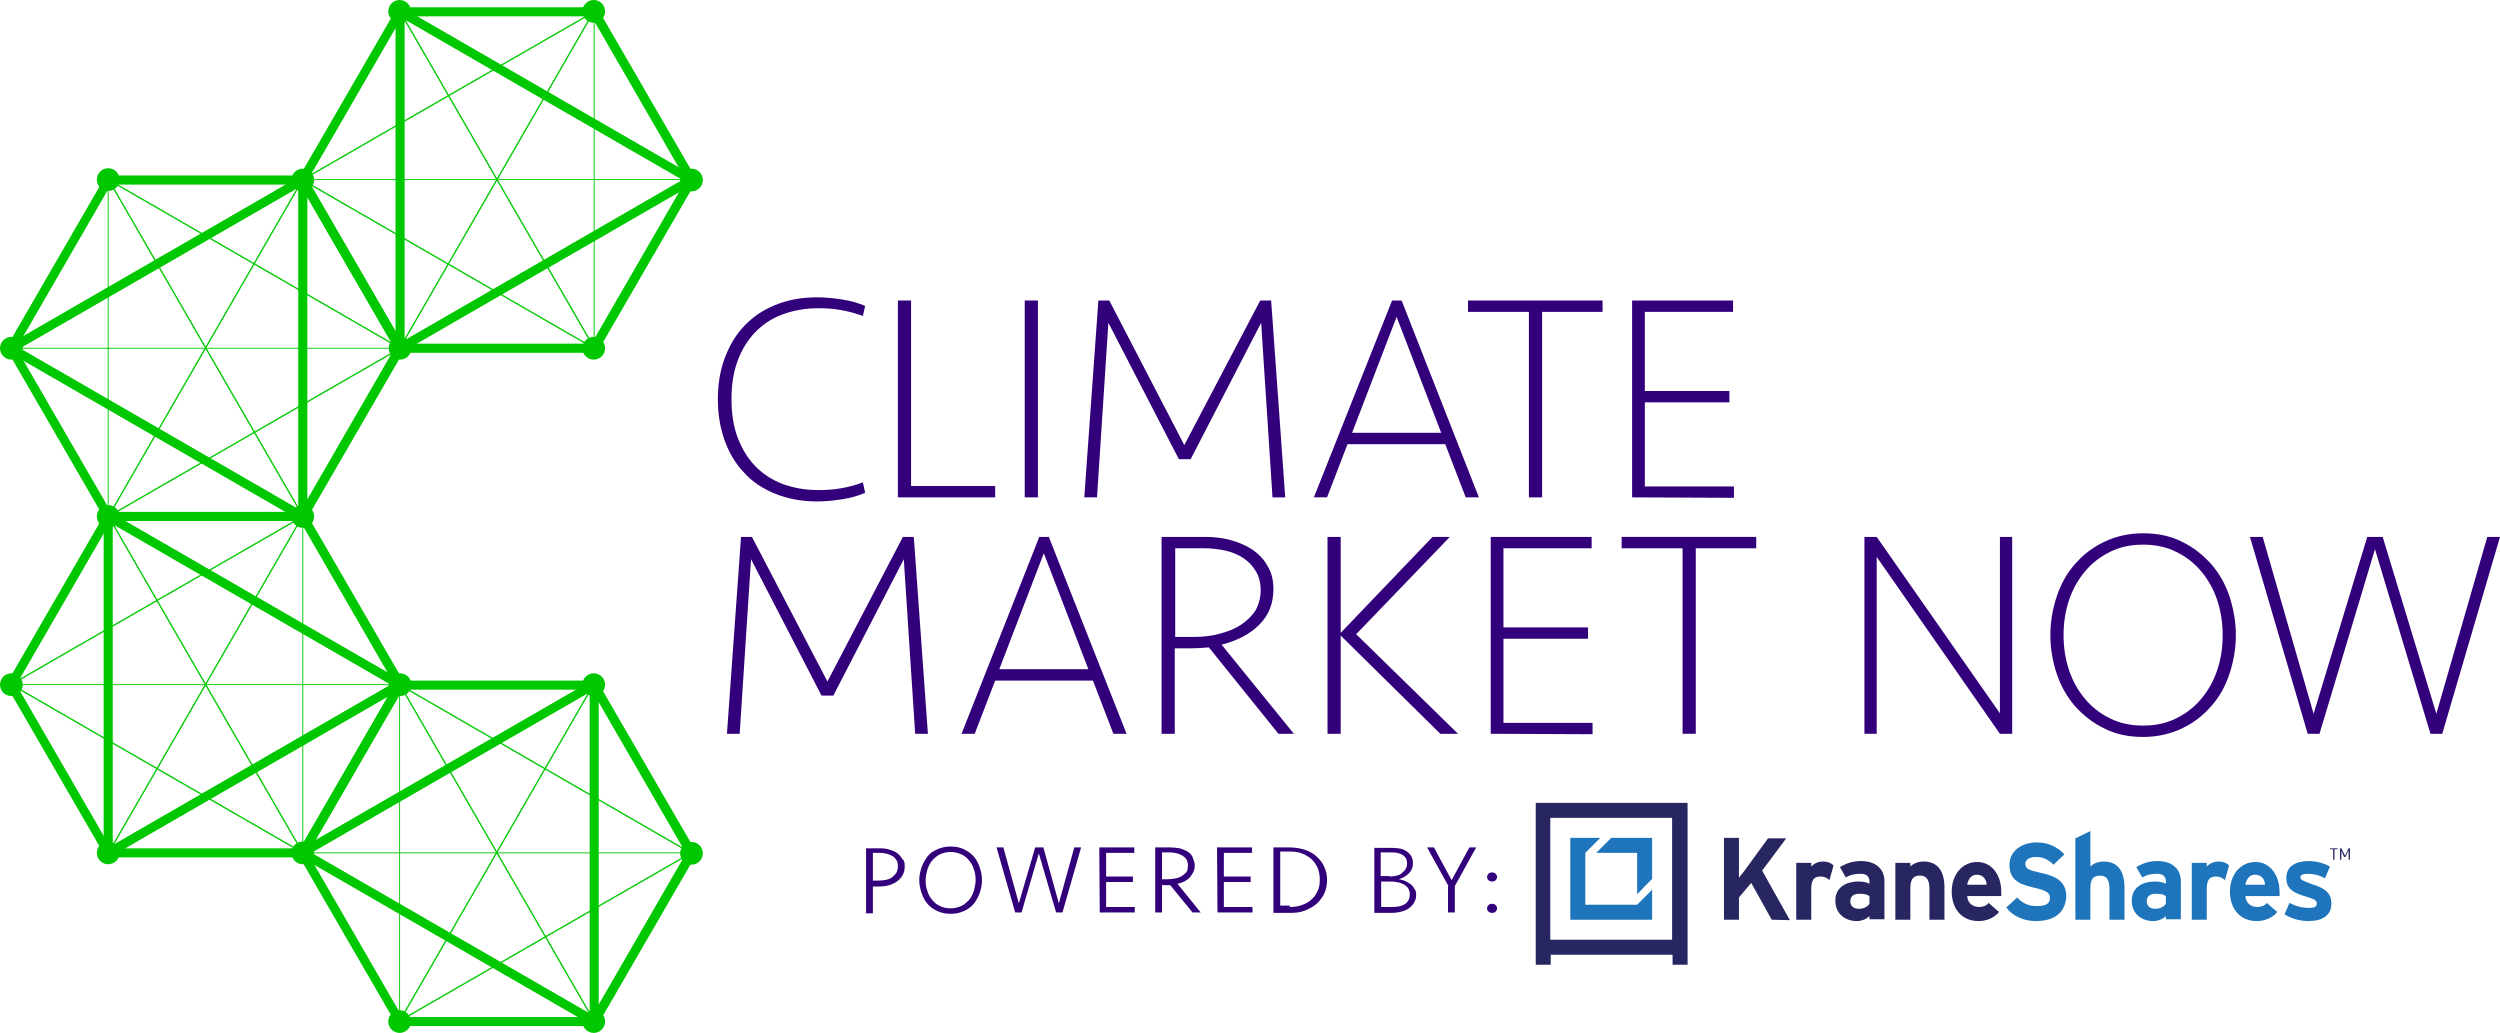 <?xml version="1.0" encoding="utf-8"?>
<!-- Generator: Adobe Illustrator 27.4.1, SVG Export Plug-In . SVG Version: 6.00 Build 0)  -->
<svg version="1.1" id="Layer_1" xmlns="http://www.w3.org/2000/svg" xmlns:xlink="http://www.w3.org/1999/xlink" x="0px" y="0px"
	 viewBox="0 0 549.9 227.2" style="enable-background:new 0 0 549.9 227.2;" xml:space="preserve">
<style type="text/css">
	.st0{fill:#272660;}
	.st1{fill:#1E75BB;}
	.st2{fill:#33007C;}
	.st3{fill:#00C800;}
</style>
<g id="full_white">
</g>
<g id="full_black">
</g>
<g id="logo">
	<g id="wordmark">
		<g id="powered_by_00000177442211829202940460000007615876463540848780_">
			<g>
				<path class="st0" d="M389.7,202.3l-4.5-8.1l-2.7,3.2v4.9h-3.3v-18h3.3v6.1c0,0.6,0,2.1,0,2.7c0.2-0.4,0.9-1.1,1.3-1.7l5.1-7h4
					l-5.3,7.1l6.1,10.9L389.7,202.3L389.7,202.3L389.7,202.3z"/>
				<path class="st0" d="M402.4,193.6c-0.5-0.5-1.2-0.8-1.9-0.8c-1.3,0-2.1,0.5-2.1,2.7v6.8h-3.3v-12.5h3.3v0.8
					c0.6-0.6,1.4-1.1,2.6-1.1c1.1,0,1.9,0.4,2.3,0.9L402.4,193.6L402.4,193.6L402.4,193.6z"/>
				<path class="st0" d="M411.2,202.3v-0.8c-0.6,0.6-1.6,1.1-2.8,1.1c-2.3,0-4.7-1.4-4.7-4.5c0-2.8,2.2-4.2,5.1-4.2
					c1.1,0,1.9,0.2,2.4,0.5v-0.6c0-0.9-0.6-1.6-1.8-1.6c-1.5,0-2.3,0.2-3.4,0.8l-1.3-2.3c1.5-0.8,2.7-1.3,4.7-1.3
					c3,0,5.1,1.6,5.1,4.4v8.4h-3.3V202.3L411.2,202.3z M411.2,197.1c-0.6-0.4-1.1-0.5-2.3-0.5c-1.2,0-1.9,0.6-1.9,1.6
					c0,0.9,0.5,1.7,1.9,1.7c1.1,0,1.9-0.5,2.3-1.1V197.1L411.2,197.1L411.2,197.1z"/>
				<path class="st0" d="M424.4,202.3v-6.8c0-2.2-0.8-2.9-2.1-2.9c-1.4,0-2.1,0.7-2.1,2.8v6.9h-3.3v-12.5h3.3v0.8
					c0.6-0.6,1.6-1.1,2.9-1.1c3.2,0,4.6,2.2,4.6,5.7v7.1H424.4L424.4,202.3L424.4,202.3z"/>
				<path class="st0" d="M440.2,197.1h-7.5c0.1,1.7,1.4,2.4,2.6,2.4c0.9,0,1.7-0.3,2.1-0.9l2.3,2c-1,1.3-2.8,2-4.5,2
					c-3.6,0-5.9-2.6-5.9-6.5c0-3.8,2.4-6.5,5.6-6.5c3.3,0,5.3,3,5.3,6.5C440.2,196.5,440.2,196.9,440.2,197.1L440.2,197.1
					L440.2,197.1z M434.8,192.4c-1.2,0-1.9,1-2.1,2.2h4.3C436.9,193.5,436.3,192.4,434.8,192.4L434.8,192.4L434.8,192.4z"/>
				<path class="st1" d="M447.8,202.6c-2.8,0-5.2-1.2-6.5-3l2.4-2.2c1.2,1.4,2.7,1.9,4.3,1.9c2,0,2.9-0.5,2.9-1.8
					c0-1.1-0.6-1.6-3.7-2.3s-5.2-1.7-5.2-5c0-3,2.7-4.9,6-4.9c2.6,0,4.5,1,6.1,2.6l-2.4,2.3c-1.1-1.1-2.3-1.7-3.8-1.7
					c-1.8,0-2.4,0.8-2.4,1.5c0,1.1,0.7,1.4,3.4,2c2.7,0.6,5.6,1.5,5.6,5.2C454.3,200.4,452.3,202.6,447.8,202.6L447.8,202.6
					L447.8,202.6z"/>
				<path class="st1" d="M464,202.3v-6.8c0-2.2-0.8-2.9-2.1-2.9c-1.4,0-2.1,0.7-2.1,2.8v6.9h-3.3v-17.9l3.3-1.6v7.8
					c0.6-0.6,1.6-1.1,2.9-1.1c3.2,0,4.6,2.2,4.6,5.7v7.1H464L464,202.3L464,202.3z"/>
				<path class="st1" d="M476.4,202.3v-0.8c-0.6,0.6-1.6,1.1-2.8,1.1c-2.3,0-4.7-1.4-4.7-4.5c0-2.8,2.2-4.2,5.1-4.2
					c1.1,0,1.9,0.2,2.4,0.5v-0.6c0-0.9-0.6-1.6-1.8-1.6c-1.5,0-2.3,0.2-3.4,0.8l-1.3-2.3c1.5-0.8,2.7-1.3,4.7-1.3
					c3,0,5.1,1.6,5.1,4.4v8.4h-3.3V202.3L476.4,202.3z M476.4,197.1c-0.6-0.4-1.1-0.5-2.3-0.5c-1.2,0-1.9,0.6-1.9,1.6
					c0,0.9,0.5,1.7,1.9,1.7c1.1,0,1.9-0.5,2.3-1.1V197.1L476.4,197.1L476.4,197.1z"/>
				<path class="st1" d="M489.4,193.6c-0.5-0.5-1.2-0.8-1.9-0.8c-1.3,0-2.1,0.5-2.1,2.7v6.8h-3.3v-12.5h3.3v0.8
					c0.6-0.6,1.4-1.1,2.6-1.1c1.1,0,1.9,0.4,2.3,0.9L489.4,193.6L489.4,193.6L489.4,193.6z"/>
				<path class="st1" d="M501.4,197.1h-7.5c0.1,1.7,1.4,2.4,2.6,2.4c0.9,0,1.7-0.3,2.1-0.9l2.3,2c-1,1.3-2.8,2-4.5,2
					c-3.6,0-5.9-2.6-5.9-6.5c0-3.8,2.4-6.5,5.6-6.5c3.3,0,5.3,3,5.3,6.5C501.5,196.5,501.4,196.9,501.4,197.1L501.4,197.1
					L501.4,197.1z M496,192.4c-1.2,0-1.9,1-2.1,2.2h4.3C498.2,193.5,497.5,192.4,496,192.4L496,192.4L496,192.4z"/>
				<path class="st1" d="M507.8,202.6c-2,0-3.9-0.6-5.3-1.5l1.1-2.5c1.3,0.7,2.7,1.1,4.3,1.1c1.3,0,1.7-0.3,1.7-1
					c0-0.6-0.5-0.9-1.8-1.3c-3-0.9-4.9-1.6-4.9-4.3c0-2.6,2.1-3.7,5-3.7c1.6,0,3.3,0.5,4.6,1.2l-1.1,2.6c-1.2-0.7-2.6-1-3.7-1
					c-1.3,0-1.7,0.3-1.7,0.8s0.4,0.7,2.6,1.5c2.2,0.7,4.2,1.6,4.2,4.1C512.9,201.5,510.6,202.6,507.8,202.6L507.8,202.6L507.8,202.6
					z"/>
				<path class="st0" d="M513.5,189.1h-0.3v-2.3h-0.7v-0.2h1.7v0.2h-0.7V189.1L513.5,189.1L513.5,189.1z M516.5,187.2l-0.6,1.3h-0.3
					l-0.6-1.3v1.9h-0.3v-2.5h0.3l0.8,1.6l0.8-1.6h0.3v2.5h-0.3v-1.9H516.5L516.5,187.2z"/>
				<path class="st0" d="M367.8,206.7H341v-26.8h26.8V206.7L367.8,206.7z M337.8,176.6v35.6h3.3V210h26.8v2.2h3.3v-35.6H337.8
					L337.8,176.6z"/>
				<polygon class="st1" points="363.4,184.3 363.4,193.3 360.1,196.7 360.1,187.6 351.1,187.6 354.4,184.3 				"/>
				<polygon class="st1" points="363.4,195.7 363.4,202.3 345.4,202.3 345.4,184.3 352,184.3 348.7,187.6 348.7,199 360.1,199 				
					"/>
			</g>
			<g>
				<path class="st2" d="M199,190.5c0,0.7-0.1,1.3-0.4,1.9s-0.7,1-1.2,1.4s-1.1,0.7-1.8,0.9s-1.5,0.3-2.3,0.3H192v5.9h-1.5v-14.3
					h3.2c0.7,0,1.4,0.1,2,0.3s1.2,0.4,1.7,0.8s0.8,0.8,1.1,1.3C198.9,189.2,199,189.8,199,190.5z M197.5,190.5c0-0.5-0.1-1-0.3-1.3
					s-0.5-0.7-0.9-0.9s-0.8-0.4-1.2-0.5c-0.5-0.1-0.9-0.2-1.4-0.2H192v6.1h1.3c0.6,0,1.2-0.1,1.7-0.2c0.5-0.1,1-0.3,1.3-0.6
					s0.7-0.6,0.9-1S197.5,191,197.5,190.5z"/>
				<path class="st2" d="M209.1,201c-1.1,0-2.1-0.2-2.9-0.6c-0.9-0.4-1.6-0.9-2.2-1.6c-0.6-0.7-1-1.5-1.3-2.4s-0.5-1.8-0.5-2.8
					s0.2-1.9,0.5-2.8s0.8-1.7,1.3-2.4s1.3-1.2,2.2-1.6c0.9-0.4,1.8-0.6,2.9-0.6s2.1,0.2,2.9,0.6s1.6,0.9,2.2,1.6s1,1.5,1.3,2.4
					s0.5,1.8,0.5,2.8s-0.2,1.9-0.5,2.8c-0.3,0.9-0.8,1.7-1.3,2.4c-0.6,0.7-1.3,1.2-2.2,1.6S210.2,201,209.1,201z M209.1,199.8
					c0.9,0,1.6-0.2,2.3-0.5s1.2-0.8,1.7-1.3s0.8-1.2,1.1-2c0.2-0.8,0.4-1.6,0.4-2.4c0-0.8-0.1-1.6-0.4-2.4c-0.2-0.8-0.6-1.4-1.1-2
					s-1-1-1.7-1.3s-1.4-0.5-2.3-0.5s-1.6,0.2-2.3,0.5s-1.2,0.8-1.7,1.3c-0.5,0.6-0.8,1.2-1.1,2c-0.2,0.8-0.4,1.6-0.4,2.4
					c0,0.9,0.1,1.7,0.4,2.4c0.2,0.8,0.6,1.4,1.1,2s1,1,1.7,1.3C207.4,199.6,208.2,199.8,209.1,199.8z"/>
				<path class="st2" d="M232.9,198.7l3.4-12.3h1.5l-4.1,14.3h-1.4l-3.8-13l-3.8,13h-1.4l-4.1-14.3h1.5l3.4,12.3l3.6-12.3h1.8
					L232.9,198.7z"/>
				<path class="st2" d="M241.8,186.4h7.7v1.2h-6.2v5.2h5.9v1.2h-5.9v5.5h6.3v1.2h-7.7L241.8,186.4L241.8,186.4z"/>
				<path class="st2" d="M262.8,190.3c0,0.6-0.1,1.1-0.3,1.5s-0.5,0.8-0.8,1.2s-0.8,0.6-1.2,0.9c-0.5,0.2-1,0.4-1.5,0.5l5.1,6.3
					h-1.8l-4.9-6c-0.1,0-0.2,0-0.4,0c-0.2,0-0.3,0-0.4,0h-1v6h-1.5v-14.3h3.4c0.7,0,1.4,0.1,2,0.2c0.6,0.2,1.2,0.4,1.7,0.7
					s0.9,0.7,1.1,1.2S262.8,189.7,262.8,190.3z M261.3,190.4c0-0.5-0.1-0.9-0.3-1.3s-0.5-0.6-0.9-0.9c-0.4-0.2-0.8-0.4-1.2-0.5
					c-0.5-0.1-0.9-0.2-1.4-0.2h-1.9v5.9h1.2c0.6,0,1.2-0.1,1.8-0.2c0.6-0.1,1.1-0.3,1.5-0.6s0.8-0.6,1-1
					C261.2,191.4,261.3,190.9,261.3,190.4z"/>
				<path class="st2" d="M267.7,186.4h7.7v1.2h-6.2v5.2h5.9v1.2h-5.9v5.5h6.3v1.2h-7.7L267.7,186.4L267.7,186.4z"/>
				<path class="st2" d="M280.1,186.4h3.6c1.2,0,2.3,0.2,3.3,0.5c1,0.4,1.9,0.8,2.6,1.5c0.7,0.6,1.3,1.4,1.7,2.3
					c0.4,0.9,0.6,1.8,0.6,2.9c0,1.1-0.2,2-0.6,2.9s-1,1.6-1.7,2.3c-0.7,0.6-1.6,1.1-2.6,1.5s-2.1,0.5-3.3,0.5h-3.6V186.4z
					 M283.7,199.5c0.9,0,1.8-0.1,2.6-0.4c0.8-0.3,1.5-0.6,2.1-1.2c0.6-0.5,1.1-1.1,1.4-1.9c0.4-0.7,0.5-1.6,0.5-2.6
					s-0.2-1.8-0.5-2.6c-0.4-0.7-0.8-1.4-1.4-1.9s-1.3-0.9-2.1-1.2c-0.8-0.3-1.7-0.4-2.6-0.4h-2.1v11.9h2.1V199.5z"/>
				<path class="st2" d="M311.5,196.8c0,0.6-0.1,1.1-0.4,1.6c-0.2,0.5-0.6,0.9-1.1,1.3c-0.5,0.4-1,0.6-1.7,0.8s-1.4,0.3-2.2,0.3
					h-3.8v-14.3h4c0.7,0,1.3,0.1,1.9,0.2c0.6,0.2,1,0.4,1.4,0.7s0.7,0.7,0.9,1.1c0.2,0.4,0.3,0.9,0.3,1.4c0,0.9-0.3,1.6-0.9,2.2
					c-0.6,0.6-1.3,1-2.2,1.3c0.5,0.1,1,0.2,1.4,0.4s0.8,0.4,1.2,0.7s0.6,0.6,0.8,1C311.4,195.8,311.5,196.3,311.5,196.8z
					 M305.7,192.8c0.6,0,1.1-0.1,1.5-0.2c0.5-0.1,0.9-0.3,1.2-0.6s0.6-0.5,0.8-0.9c0.2-0.3,0.3-0.7,0.3-1.2c0-0.8-0.3-1.4-0.9-1.8
					c-0.6-0.4-1.4-0.6-2.3-0.6h-2.6v5.2h2V192.8z M310.1,196.7c0-0.5-0.1-0.9-0.3-1.2c-0.2-0.4-0.5-0.6-0.9-0.9
					c-0.4-0.2-0.8-0.4-1.3-0.5s-1-0.2-1.6-0.2h-2.2v5.6h2.5c1.2,0,2.1-0.2,2.8-0.7S310.1,197.6,310.1,196.7z"/>
				<path class="st2" d="M318.6,194.9l-4.7-8.5h1.5l3.9,7.2l3.9-7.2h1.5l-4.7,8.5v5.8h-1.5v-5.8H318.6z"/>
				<path class="st2" d="M327.1,192.9c0-0.3,0.1-0.5,0.3-0.7c0.2-0.2,0.4-0.3,0.8-0.3c0.3,0,0.6,0.1,0.8,0.3
					c0.2,0.2,0.3,0.5,0.3,0.7s-0.1,0.5-0.3,0.7s-0.4,0.3-0.8,0.3c-0.3,0-0.6-0.1-0.8-0.3S327.1,193.2,327.1,192.9z M327.1,199.8
					c0-0.3,0.1-0.5,0.3-0.7s0.4-0.3,0.8-0.3c0.3,0,0.6,0.1,0.8,0.3s0.3,0.5,0.3,0.7s-0.1,0.5-0.3,0.7c-0.2,0.2-0.4,0.3-0.8,0.3
					c-0.3,0-0.6-0.1-0.8-0.3C327.2,200.4,327.1,200.1,327.1,199.8z"/>
			</g>
		</g>
		<g id="climate_market_now_00000065044576453704774190000003801958142565207976_">
			<path class="st2" d="M189.8,69.5c-1.6-0.6-3.2-1-4.8-1.3c-1.7-0.3-3.3-0.4-5-0.4c-2.9,0-5.6,0.5-8,1.4s-4.4,2.3-6,4
				s-2.9,3.8-3.8,6.3c-0.9,2.5-1.3,5.2-1.3,8.3c0,3.1,0.4,5.8,1.3,8.3c0.9,2.4,2.1,4.5,3.8,6.3c1.6,1.7,3.7,3.1,6,4
				c2.4,0.9,5,1.4,8,1.4c1.7,0,3.4-0.1,5-0.4c1.7-0.3,3.3-0.7,4.8-1.3l0.5,2.3c-1.4,0.6-3,1.1-4.9,1.4s-3.8,0.5-5.7,0.5
				c-3.4,0-6.5-0.6-9.2-1.7s-5-2.6-6.8-4.6c-1.9-2-3.3-4.3-4.3-7.1c-1-2.8-1.5-5.8-1.5-9.1c0-3.3,0.5-6.3,1.5-9s2.4-5.1,4.3-7.1
				c1.9-2,4.1-3.5,6.8-4.6s5.7-1.7,9.2-1.7c1.9,0,3.8,0.2,5.7,0.5s3.5,0.8,4.9,1.4L189.8,69.5z"/>
			<path class="st2" d="M197.5,109.4V66.1h2.9v40.8h18.5v2.5H197.5z"/>
			<path class="st2" d="M225.4,109.4V66.1h2.9v43.3H225.4z"/>
			<path class="st2" d="M260.5,97.9l16.7-31.8h2.4l3.1,43.3h-2.8L277.4,71l-15.5,30h-2.6l-15.5-30l-2.5,38.4h-2.8l3.1-43.3h2.4
				L260.5,97.9z"/>
			<path class="st2" d="M325.3,109.4h-2.9l-4.5-11.7h-21.5l-4.5,11.7H289l17.2-43.3h2.1L325.3,109.4z M297.4,95.2H317l-9.8-25.5
				L297.4,95.2z"/>
			<path class="st2" d="M339.2,68.6v40.8h-2.9V68.6h-13.4v-2.5h29.6v2.5H339.2z"/>
			<path class="st2" d="M359,109.4V66.1h22.2v2.5h-19.4V86h18.6v2.5h-18.6V107h19.6v2.5L359,109.4L359,109.4z"/>
			<path class="st2" d="M182,149.9l16.6-31.8h2.4l3.1,43.3h-2.8l-2.5-38.4l-15.5,30h-2.6l-15.5-30l-2.5,38.4h-2.8l3.1-43.3h2.4
				L182,149.9z"/>
			<path class="st2" d="M247.8,161.4h-2.9l-4.5-11.7h-21.5l-4.5,11.7h-2.9l17.1-43.3h2.1L247.8,161.4z M219.8,147.2h19.6l-9.8-25.5
				L219.8,147.2z"/>
			<path class="st2" d="M280.1,129.6c0,3.1-1,5.7-3.1,7.8s-4.8,3.5-8.3,4.4l15.9,19.6h-3.4l-15.3-19c-1.2,0.1-2.4,0.2-3.7,0.2h-3.8
				v18.8h-2.9v-43.3h9.6c2,0,3.8,0.2,5.6,0.7c1.8,0.5,3.4,1.2,4.8,2.1c1.4,1,2.5,2.1,3.3,3.6C279.7,125.9,280.1,127.6,280.1,129.6z
				 M277.3,129.8c0-1.6-0.4-3.1-1.1-4.2c-0.7-1.2-1.6-2.1-2.8-2.9c-1.1-0.7-2.5-1.3-3.9-1.6c-1.5-0.3-3-0.5-4.5-0.5h-6.5v19.5h4
				c2.1,0,4-0.2,5.8-0.7s3.4-1.1,4.7-2c1.3-0.9,2.4-1.9,3.2-3.2C276.9,132.9,277.3,131.4,277.3,129.8z"/>
			<path class="st2" d="M294.9,139.2l20.2-21.1h3.8l-20.6,21.4l22.4,21.9h-3.9l-21.9-21.6v21.6H292v-43.3h2.9V139.2z"/>
			<path class="st2" d="M327.9,161.4v-43.3h22.2v2.5h-19.4V138h18.6v2.5h-18.6V159h19.6v2.5L327.9,161.4L327.9,161.4z"/>
			<path class="st2" d="M373,120.6v40.8h-2.9v-40.8h-13.4v-2.5h29.6v2.5H373z"/>
			<path class="st2" d="M439.9,161.4l-27.1-38.9v38.9h-2.7v-43.3h2.7l27.1,38.8v-38.8h2.7v43.3H439.9z"/>
			<path class="st2" d="M491.8,139.7c0,2.9-0.5,5.8-1.4,8.5s-2.2,5.1-4,7.1c-1.8,2.1-3.9,3.7-6.4,4.9s-5.4,1.9-8.6,1.9
				s-6.1-0.6-8.6-1.9c-2.5-1.2-4.6-2.9-6.4-4.9c-1.8-2.1-3.1-4.4-4-7.1c-0.9-2.7-1.4-5.5-1.4-8.5s0.5-5.8,1.4-8.5s2.2-5.1,4-7.1
				c1.8-2.1,3.9-3.7,6.4-4.9s5.4-1.9,8.6-1.9s6.1,0.6,8.6,1.9c2.5,1.2,4.6,2.9,6.4,4.9c1.8,2.1,3.1,4.4,4,7.1
				C491.3,134,491.8,136.8,491.8,139.7z M488.9,139.7c0-2.7-0.4-5.3-1.2-7.7s-2-4.5-3.5-6.3s-3.4-3.3-5.5-4.3
				c-2.2-1.1-4.6-1.6-7.3-1.6c-2.7,0-5.1,0.5-7.3,1.6c-2.2,1.1-4,2.5-5.5,4.3s-2.7,3.9-3.5,6.3c-0.8,2.4-1.2,5-1.2,7.7
				s0.4,5.3,1.2,7.7c0.8,2.4,2,4.5,3.5,6.3s3.4,3.3,5.5,4.3c2.2,1.1,4.6,1.6,7.3,1.6c2.7,0,5.1-0.5,7.3-1.6c2.2-1.1,4-2.5,5.5-4.3
				s2.7-3.9,3.5-6.3S488.9,142.5,488.9,139.7z"/>
			<path class="st2" d="M535.9,157l11.2-38.9h2.8l-12.7,43.3h-2.6l-12.2-40.6l-12.2,40.6h-2.6l-12.7-43.3h2.8l11.2,38.9l11.8-38.9
				h3.4L535.9,157z"/>
		</g>
	</g>
	<g id="icon">
		<g>
			<path class="st3" d="M131.3,77.6H87.4l-22-38l22-38h43.9l22,38L131.3,77.6z M88.5,75.6h41.6l20.8-36l-20.8-36H88.5l-20.8,36
				L88.5,75.6z"/>
			<circle class="st3" cx="130.6" cy="76.6" r="2.5"/>
			<circle class="st3" cx="87.9" cy="2.5" r="2.5"/>
			<circle class="st3" cx="152.1" cy="39.6" r="2.5"/>
			<circle class="st3" cx="130.6" cy="2.5" r="2.5"/>
			<rect x="109.2" y="-3.2" transform="matrix(0.866 -0.5 0.5 0.866 -5.123 59.97)" class="st3" width="0.3" height="85.5"/>
			<rect x="130.6" y="2.5" class="st3" width="0.2" height="74"/>
			<rect x="66.6" y="39.4" class="st3" width="85.5" height="0.2"/>
			<rect x="87" y="2.5" class="st3" width="2" height="74"/>
			
				<rect x="66.6" y="39.4" transform="matrix(0.499 -0.866 0.866 0.499 20.462 114.512)" class="st3" width="85.5" height="0.3"/>
			<rect x="61.6" y="20.9" transform="matrix(0.866 -0.499 0.499 0.866 2.656 52.072)" class="st3" width="74" height="0.3"/>
			<rect x="98.4" y="21" transform="matrix(0.5 -0.866 0.866 0.5 -0.97 114.399)" class="st3" width="0.3" height="74"/>
			<rect x="83" y="57.1" transform="matrix(0.866 -0.5 0.5 0.866 -12.978 67.78)" class="st3" width="74" height="2"/>
			<rect x="119" y="-15.9" transform="matrix(0.5 -0.866 0.866 0.5 41.754 114.422)" class="st3" width="2" height="74"/>
		</g>
		<path class="st3" d="M67.2,114.6H23.3l-22-38l22-38h43.9l22,38L67.2,114.6z M24.4,112.6H66l20.8-36L66,40.6H24.4l-20.8,36
			L24.4,112.6z"/>
		<circle class="st3" cx="23.8" cy="113.6" r="2.5"/>
		<circle class="st3" cx="66.6" cy="113.6" r="2.5"/>
		<circle class="st3" cx="23.8" cy="39.5" r="2.5"/>
		<circle class="st3" cx="2.5" cy="76.6" r="2.5"/>
		<circle class="st3" cx="88" cy="76.6" r="2.5"/>
		<circle class="st3" cx="66.6" cy="39.6" r="2.5"/>
		<rect x="45.1" y="33.8" transform="matrix(0.866 -0.5 0.5 0.866 -32.208 32.869)" class="st3" width="0.3" height="85.5"/>
		<rect x="65.6" y="39.6" class="st3" width="2" height="74"/>
		<rect x="2.5" y="76.5" class="st3" width="85.5" height="0.2"/>
		<rect x="23.7" y="39.6" class="st3" width="0.2" height="74"/>
		
			<rect x="2.5" y="76.4" transform="matrix(0.499 -0.866 0.866 0.499 -43.68 77.566)" class="st3" width="85.5" height="0.3"/>
		<rect x="-2.5" y="57.1" transform="matrix(0.866 -0.5 0.5 0.866 -24.428 25.037)" class="st3" width="74" height="2"/>
		<rect x="33.5" y="58.1" transform="matrix(0.5 -0.866 0.866 0.5 -65.119 77.452)" class="st3" width="2" height="74"/>
		<rect x="18.9" y="95" transform="matrix(0.866 -0.499 0.499 0.866 -40.047 40.656)" class="st3" width="74" height="0.3"/>
		<rect x="55.7" y="21" transform="matrix(0.5 -0.866 0.866 0.5 -22.294 77.376)" class="st3" width="0.3" height="74"/>
		<path class="st3" d="M67.2,188.6H23.3l-22-38l22-38h43.9l22,38L67.2,188.6z M24.4,186.6H66l20.8-36l-20.8-36H24.4l-20.8,36
			L24.4,186.6z"/>
		<circle class="st3" cx="23.8" cy="187.6" r="2.5"/>
		<circle class="st3" cx="66.6" cy="187.6" r="2.5"/>
		<circle class="st3" cx="2.5" cy="150.6" r="2.5"/>
		<circle class="st3" cx="88" cy="150.6" r="2.5"/>
		<rect x="45.1" y="107.9" transform="matrix(0.866 -0.5 0.5 0.866 -69.251 42.809)" class="st3" width="0.3" height="85.5"/>
		<rect x="66.5" y="113.6" class="st3" width="0.2" height="74"/>
		<rect x="2.5" y="150.5" class="st3" width="85.5" height="0.2"/>
		<rect x="22.8" y="113.6" class="st3" width="2" height="74"/>
		
			<rect x="2.5" y="150.5" transform="matrix(0.499 -0.866 0.866 0.499 -107.827 114.58)" class="st3" width="85.5" height="0.3"/>
		<rect x="-2.5" y="132" transform="matrix(0.866 -0.499 0.499 0.866 -61.398 34.911)" class="st3" width="74" height="0.3"/>
		<rect x="34.4" y="132.1" transform="matrix(0.5 -0.866 0.866 0.5 -129.193 114.427)" class="st3" width="0.3" height="74"/>
		<rect x="18.9" y="168.1" transform="matrix(0.866 -0.5 0.5 0.866 -77.055 50.58)" class="st3" width="74" height="2"/>
		<rect x="54.9" y="95.1" transform="matrix(0.5 -0.866 0.866 0.5 -86.469 114.451)" class="st3" width="2" height="74"/>
		<path class="st3" d="M131.3,225.7H87.4l-22-38l22-38h43.9l22,38L131.3,225.7z M88.5,223.7h41.6l20.8-36l-20.8-36H88.5l-20.8,36
			L88.5,223.7z"/>
		<g>
			<circle class="st3" cx="87.9" cy="224.7" r="2.5"/>
			<circle class="st3" cx="130.6" cy="224.7" r="2.5"/>
			<circle class="st3" cx="152.1" cy="187.7" r="2.5"/>
			<circle class="st3" cx="130.6" cy="150.6" r="2.5"/>
			<rect x="109.2" y="144.9" transform="matrix(0.866 -0.5 0.5 0.866 -79.172 79.813)" class="st3" width="0.3" height="85.5"/>
			<rect x="129.7" y="150.6" class="st3" width="2" height="74"/>
			<rect x="66.6" y="187.5" class="st3" width="85.5" height="0.2"/>
			<rect x="87.8" y="150.6" class="st3" width="0.2" height="74"/>
			
				<rect x="66.6" y="187.5" transform="matrix(0.499 -0.866 0.866 0.499 -107.838 188.635)" class="st3" width="85.5" height="0.3"/>
			
				<rect x="61.6" y="168.1" transform="matrix(0.866 -0.5 0.5 0.866 -71.35 71.931)" class="st3" width="74" height="2"/>
			<rect x="97.6" y="169.1" transform="matrix(0.5 -0.866 0.866 0.5 -129.177 188.444)" class="st3" width="2" height="74"/>
			<rect x="83" y="206" transform="matrix(0.866 -0.499 0.499 0.866 -86.937 87.499)" class="st3" width="74" height="0.3"/>
			<rect x="119.8" y="132.1" transform="matrix(0.5 -0.866 0.866 0.5 -86.453 188.468)" class="st3" width="0.3" height="74"/>
		</g>
	</g>
</g>
</svg>
